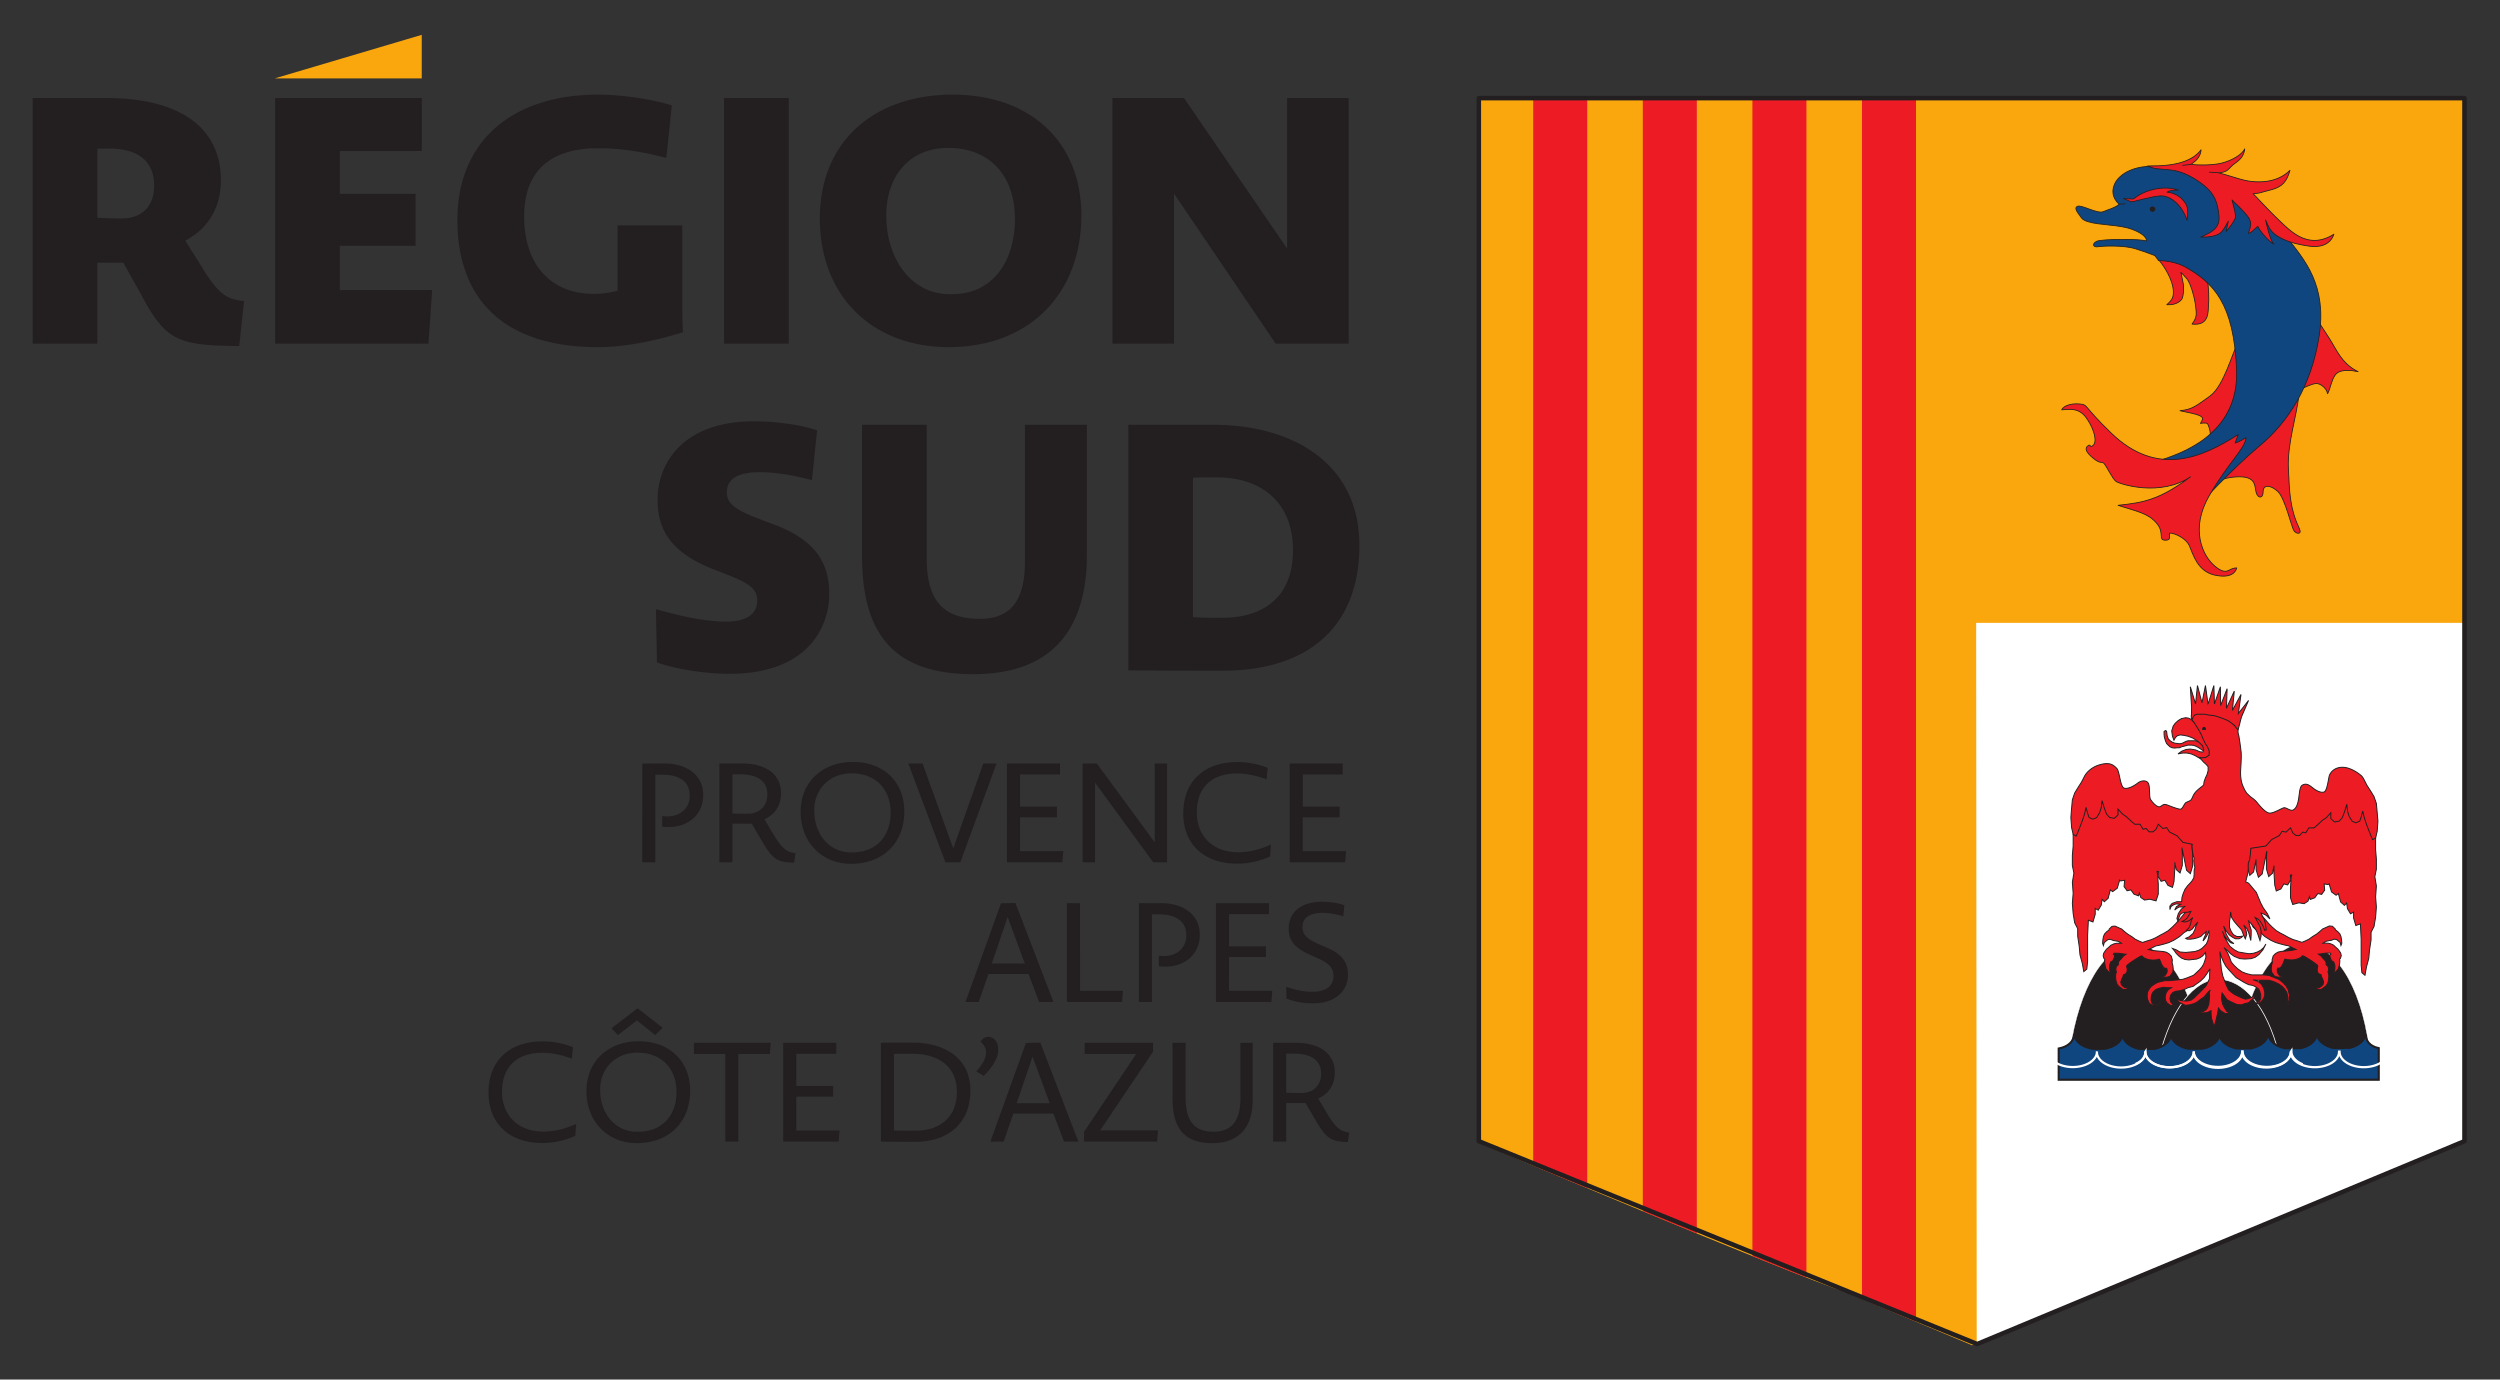 <svg xmlns="http://www.w3.org/2000/svg" height="207.27" width="375.609">
  <rect width="100%" height="100%" fill="#333333" stroke="none"/>
  <defs>
    <clipPath id="a">
      <path d="M414.296 690.651s-.154-98.635-.154-117.541c0 0 35.182-14.832 41.551-16.914l14.137-5.946 3.616 1.31 4.13 1.719c9.485 3.993 11.38 4.568 22.031 9.173 6.207 2.684 25.754 10.658 25.754 10.658v117.541z"/>
    </clipPath>
    <clipPath id="b">
      <path d="M0 1190.551h841.89V0H0z"/>
    </clipPath>
  </defs>
  <g clip-path="url(#a)" transform="matrix(1.333 0 0 -1.333 -330.007 935.599)">
    <path d="M529.17 548.818l-.358 156.179h-118.57l.359-156.18z" fill="#f9a70d"/>
    <path d="M525.041 564.514l3.809 67.153-58.549.006.065-82.209z" fill="#fff"/>
    <path d="M426.465 704.982h-6.089V566.905h6.089zM438.818 704.982h-6.089V561.801h6.089zM451.172 705h-6.089V556.339h6.089zM463.522 705h-6.09V551.862h6.09z" fill="#ed1c24"/>
  </g>
  <path d="M370.27 171.452V14.744H222.183v156.708l74.877 30.479z" fill="none" stroke="#231f20" stroke-width=".679" stroke-linecap="round" stroke-linejoin="round"/>
  <g clip-path="url(#b)" transform="matrix(1.333 0 0 -1.333 -330.007 935.599)">
    <path d="M514.593 583.732c-.941 7.246-3.995 11.742-7.444 11.742-3.495 0-6.53-5.26-7.403-12.888M495.737 582.517c-.76 7.905-3.948 12.87-7.573 12.87-3.348 0-6.265-4.817-7.278-11.915" fill="#231f20" stroke="#fff" stroke-width=".034"/>
    <path d="M504.39 583.227c-1.338 5.181-3.927 8.27-6.783 8.27-2.818 0-5.34-3.421-6.667-8.751" fill="#231f20" stroke="#fff" stroke-width=".085"/>
    <path d="M495.336 618.27l-.312.112H494.188l-.248-.073-.217-.114-.248-.115-.25-.037-.281.037-.28.04-.28.11-.216.151-.22.222-.124.373-.028.262-.032.225-.125.075-.157-.114v-.298l.034-.336.123-.409.125-.3.185-.187.189-.183.247-.114.308-.037.282.037h.25l.25.114.306.073.407.11h.373l.279-.036.279-.108.217-.116.28-.186.217-.15.25-.037.062.261-.093.336-.156.222-.157.114-.154.152z" fill="#ed1c24"/>
    <path d="M495.336 618.27l-.312.112H494.188l-.248-.073-.217-.114-.248-.115-.25-.037-.281.037-.28.04-.28.11-.216.151-.22.222-.124.373-.028.262-.032.225-.125.075-.157-.114v-.298l.034-.336.123-.409.125-.3.185-.187.189-.183.247-.114.308-.037.282.037h.25l.25.114.306.073.407.11h.373l.279-.036.279-.108.217-.116.28-.186.217-.15.25-.037.062.261-.093.336-.156.222-.157.114-.154.152z" fill="none" stroke="#231f20" stroke-width=".112"/>
    <path d="M495.866 617.098l-.374.051-.458.201-.619.098-.456-.05-.499-.199-.409-.297.244.05.333.05h.415l.495-.1.458-.2.33-.197.29-.152 1.942.262-.096 1.537-1.089 1.117-.737.073-.194 1.193-.53-.155-.288.347-.374.201-.332.051-.475-.1-.373-.224-.352-.325-.21-.296-.165-.546.085-.6.166-.444.164.297.208.2.33.1.413-.05.5-.103.497-.196.497-.303.33-.296.292-.293.124-.403z" fill="#ed1c24"/>
    <path d="M495.866 617.098l-.374.051-.458.201-.619.098-.456-.05-.499-.199-.409-.297.244.05.333.05h.415l.495-.1.458-.2.33-.197.29-.152 1.942.262-.096 1.537-1.089 1.117-.737.073-.194 1.193-.53-.155-.288.347-.374.201-.332.051-.475-.1-.373-.224-.352-.325-.21-.296-.165-.546.085-.6.166-.444.164.297.208.2.33.1.413-.05.5-.103.497-.196.497-.303.33-.296.292-.293.124-.403-.083-.299" fill="none" stroke="#231f20" stroke-width=".112"/>
    <path d="M501.002 622.926l-1.145-1.466.295 2.144-.97-1.81.212 2.183-.881-1.939.074 2.21-.732-1.908-.024 2.128-.673-1.943-.063 2.083-.621-1.994-.044-.056-.285 2.05-.389-1.96-.511 1.96-.216-2.08-.587 1.944.132-2.118.011-.014-.011-.747-.011-.408-.006-.004.004-.002-.009-.318c-.022-.06.843-.02.801-.032l3.576-.952c.192-.159.916-.158.888-.287l.142.534c-.003-.008 0-.012 0-.016l.197.786h.009c0 .006-.006.01-.006.018l.032.122z" fill="#ed1c24"/>
    <path d="M501.002 622.926l-1.145-1.466.295 2.144-.97-1.81.212 2.183-.881-1.939.074 2.21-.732-1.908-.024 2.128-.673-1.943-.063 2.083-.621-1.994-.044-.056-.285 2.05-.389-1.96-.511 1.96-.216-2.08-.587 1.944.132-2.118.011-.014-.011-.747-.011-.408-.006-.004.004-.002-.009-.318c-.022-.06.843-.02.801-.032l3.576-.952c.192-.159.916-.158.888-.287l.142.534c-.003-.008 0-.012 0-.016l.197.786h.009c0 .006-.006.01-.006.018l.032.122z" fill="none" stroke="#231f20" stroke-width=".112"/>
    <path d="M515.679 583.291v.444c-1.06.226-1.457.857-1.498 1.606-.045-.726-.766-1.33-1.773-1.574l-1.864-.012c-1.061.242-1.825.886-1.825 1.646l-.02-.025c0-.755-.743-1.396-1.788-1.64l-1.84-.008c-1.071.237-1.835.881-1.835 1.648h-.051c0-.788-.812-1.456-1.931-1.674l-1.554-.008c-1.11.202-1.93.84-1.976 1.607-.026-.768-.826-1.412-1.921-1.63l-1.568-.006c-1.085.198-1.888.813-1.966 1.554-.056-.727-.815-1.34-1.85-1.569h-1.758c-1.038.23-1.798.846-1.846 1.578-.087-.778-.97-1.41-2.127-1.578h-1.197c-1.17.167-2.055.82-2.13 1.604-.078-.744-.676-1.359-1.758-1.56V580.176H515.679z" fill="#104680"/>
    <path d="M515.679 583.291v.444c-1.06.226-1.457.857-1.498 1.606-.045-.726-.766-1.33-1.773-1.574l-1.864-.012c-1.061.242-1.825.886-1.825 1.646l-.02-.025c0-.755-.743-1.396-1.788-1.64l-1.84-.008c-1.071.237-1.835.881-1.835 1.648h-.051c0-.788-.812-1.456-1.931-1.674l-1.554-.008c-1.11.202-1.93.84-1.976 1.607-.026-.768-.826-1.412-1.921-1.63l-1.568-.006c-1.085.198-1.888.813-1.966 1.554-.056-.727-.815-1.34-1.85-1.569h-1.758c-1.038.23-1.798.846-1.846 1.578-.087-.778-.97-1.41-2.127-1.578h-1.197c-1.17.167-2.055.82-2.13 1.604-.078-.744-.676-1.359-1.758-1.56V580.176H515.679z" fill="none" stroke="#231f20" stroke-width=".236"/>
    <path d="M494.611 606.914l-1.222 1.207v.011h-.012l-.306.305.046-.234-.728.187.563 1.458-2.987.762-3.115 1.208-1.555 2.384-2.224-.095-.506-2.214-.213-.656-.605-.08.015-1.712-.527-1.612v-1.33l-.09-1.04v-1.142l.173-.855-.173-1.04.09-1.235-.09-1.14.09-1.139.17-1.044.342-.666v-.85l.172-1.142.084-.949.258-.948.173-.948.34.284.088.851v2.948l.086 1.705.515-.195.258.86v.663l.34-.192.341.573.098.65.248-.272.426.38.252.95.262-.19.516.38.255.855.005.057.126-.088.448.073-.066-.71.343-.47.427.093.346-.473.512-.193.094.312.165-.5.427-.288.598.096.688-.188.256.761v1.135l-.086 1.14-.053.285h.153l-.04-.547.342-.568.43.117.343-.575.512-.225.173.683.083 1.366v.772l.168-.813.428-.385.255.858v1.328l-.04.671.518-2.554.428-.38.256.853v1.328z" fill="#ed1c24"/>
    <path d="M494.611 606.914l-1.222 1.207v.011h-.012l-.306.305.046-.234-.728.187.563 1.458-2.987.762-3.115 1.208-1.555 2.384-2.224-.095-.506-2.214-.213-.656-.605-.08.015-1.712-.527-1.612v-1.33l-.09-1.04v-1.142l.173-.855-.173-1.04.09-1.235-.09-1.14.09-1.139.17-1.044.342-.666v-.85l.172-1.142.084-.949.258-.948.173-.948.34.284.088.851v2.948l.086 1.705.515-.195.258.86v.663l.34-.192.341.573.098.65.248-.272.426.38.252.95.262-.19.516.38.255.855.005.057.126-.088.448.073-.066-.71.343-.47.427.093.346-.473.512-.193.094.312.165-.5.427-.288.598.096.688-.188.256.761v1.135l-.086 1.14-.053.285h.153l-.04-.547.342-.568.43.117.343-.575.512-.225.173.683.083 1.366v.772l.168-.813.428-.385.255.858v1.328l-.04.671.518-2.554.428-.38.256.853v1.328z" fill="none" stroke="#231f20" stroke-width=".112"/>
    <path d="M515.41 605.052l-.088 1.045v1.326l-.47 1.441c-.017.155-.037.312-.056.465l.015 1.417-.276.035c-.254 1.09-.577 1.932-.809 2.256-.506.72-3.215-.55-4.149-.678a72.645 72.645 0 0 1-2.332-.379s-.296-1.27-1.613-1.782c-1.314-.505-3.006-.338-3.006-.338l-.53-2.026-1.129-1.11-.084-1.33v-1.33l.257-.853.428.383.287 1.416v-1.159l.26-.854.426.38.523 2.577-.044-.696v-1.326l.257-.857.428.381.164.857v-.81l.084-1.367.176-.682.512.223.341.571.43-.112.343.564-.042.55h.156l-.06-.287-.08-1.138v-1.139l.254-.757.685.19.601-.095.43.283.164.5.093-.312.511.191.342.477.431-.096.342.476-.062.705.448-.074.126.088.004-.059.256-.853.515-.379.256.192.258-.952.428-.378.243.267.098-.646.343-.572.346.191v-.662l.252-.853.517.187.084-1.71v-2.941l.086-.853.343-.289.173.954.256.95.086.947.173 1.138v.857l.338.664.173 1.041.087 1.14-.087 1.141.087 1.232-.173 1.043.173.855z" fill="#ed1c24"/>
    <path d="M515.41 605.052l-.088 1.045v1.326l-.47 1.441c-.017.155-.037.312-.056.465l.015 1.417-.276.035c-.254 1.09-.577 1.932-.809 2.256-.506.72-3.215-.55-4.149-.678a72.645 72.645 0 0 1-2.332-.379s-.296-1.27-1.613-1.782c-1.314-.505-3.006-.338-3.006-.338l-.53-2.026-1.129-1.11-.084-1.33v-1.33l.257-.853.428.383.287 1.416v-1.159l.26-.854.426.38.523 2.577-.044-.696v-1.326l.257-.857.428.381.164.857v-.81l.084-1.367.176-.682.512.223.341.571.43-.112.343.564-.042.55h.156l-.06-.287-.08-1.138v-1.139l.254-.757.685.19.601-.095.43.283.164.5.093-.312.511.191.342.477.431-.096.342.476-.062.705.448-.074.126.088.004-.059.256-.853.515-.379.256.192.258-.952.428-.378.243.267.098-.646.343-.572.346.191v-.662l.252-.853.517.187.084-1.71v-2.941l.086-.853.343-.289.173.954.256.95.086.947.173 1.138v.857l.338.664.173 1.041.087 1.14-.087 1.141.087 1.232-.173 1.043.173.855z" fill="none" stroke="#231f20" stroke-width=".112"/>
    <path d="M507.106 581.914c-.772.31-1.286.86-1.286 1.483l-.017-.027c0-.969-1.224-1.749-2.734-1.749s-2.734.78-2.734 1.75h-.051c0-.97-1.225-1.75-2.731-1.75-1.512 0-2.736.78-2.736 1.75l.008-.036c0-.965-1.222-1.747-2.734-1.747-1.506 0-2.731.782-2.731 1.747l.016-.034c0-.969-1.226-1.748-2.736-1.748-1.51 0-2.735.78-2.735 1.748l.019.05c0-.967-1.224-1.746-2.733-1.746-1.51 0-2.735.78-2.735 1.746l.015.02c0-.612-.361-1.07-1.107-1.383" fill="none" stroke="#fff" stroke-width=".254"/>
    <path d="M518.026 581.887c-.772.311-1.283.854-1.283 1.483l-.02-.032c0-.964-1.222-1.746-2.735-1.746-1.507 0-2.733.782-2.733 1.746h-.048c0-.964-1.222-1.746-2.736-1.746-1.512 0-2.732.782-2.732 1.746l.008-.029c0-.967-1.223-1.75-2.733-1.75-1.509 0-2.736.783-2.736 1.75l.02-.037c0-.969-1.225-1.75-2.735-1.75-1.512 0-2.738.781-2.738 1.75l.02.047c0-.962-1.223-1.746-2.736-1.746-1.51 0-2.733.784-2.733 1.746l.015.024c0-.613-.362-1.069-1.109-1.386" fill="none" stroke="#fff" stroke-width=".254"/>
    <path d="M511.268 594.639l-.192.259-.217.19-.28.26-.307.147-.315.073h-.432l-.14-.01.044.05.348.186.369.069c.038.004.066.008.102.014l.024-.008.37.149.28-.037.188-.151.216-.185.092-.338.098.26-.036.414-.062.334-.124.3-.247.26-.248.188h-.007l-.026.115-.31.296-.343.036-.405-.185-.34-.147-.342-.303-.371-.297-.437-.263-.404-.297-.466-.224-.33-.132-.51.168-.494.15-.498.225-.531.298-.433.224-.436.26-.465.412-.373.372-.257.298-.362.413-.345.407-.402.52-1.338.338.933-2.348.405-.377.432-.257.498-.45.654-.413.557-.257.499-.15.558-.147.406-.077.588-.298.249-.11-.526-.112-.375-.04-.372-.035-.406-.037-.343-.077-.31-.184-.245-.262-.125-.443.039-.254-.007-.01-.094-.375-.032-.334.032-.376.157-.224.183-.257.252-.077.307-.037h.25l.218.073-.184.04-.251.035-.155.223-.125.224v.3l.056.135.1-.022.215.072.16.225.123.226.09.256.125.264.282-.074.435-.033.432.033.343.113.249.109.25.225.186-.072.25-.153.308-.185.345-.227.309-.221.249-.19.06-.148-.06-.22v-.303l.092-.257.28-.15.058-.017.035-.208.155-.297.094-.3-.062-.297-.187-.184-.216-.15-.375-.038.187-.151.312-.036.184.076.188.149.249.189.186.294.094.375.03.41-.03.335-.076.143.04.04.036.34-.065.257-.215.188v.264l-.126.22-.187.19-.25.297-.308.225h.155l.219.037.248.037.249.035h.464l.094-.11-.154-.112.06-.3.156-.336.249-.15.032-.11.092-.261v-.3l-.03-.296-.126-.225h.127l.217.184.216.266.063.257.066.303.026.332-.046.149.11.114.094.298-.063.297z" fill="#ed1c24"/>
    <path d="M511.268 594.639l-.192.259-.217.19-.28.26-.307.147-.315.073h-.432l-.14-.01.044.05.348.186.369.069c.038.004.066.008.102.014l.024-.008.37.149.28-.037.188-.151.216-.185.092-.338.098.26-.036.414-.062.334-.124.3-.247.26-.248.188h-.007l-.026.115-.31.296-.343.036-.405-.185-.34-.147-.342-.303-.371-.297-.437-.263-.404-.297-.466-.224-.33-.132-.51.168-.494.15-.498.225-.531.298-.433.224-.436.26-.465.412-.373.372-.257.298-.362.413-.345.407-.402.52-1.338.338.933-2.348.405-.377.432-.257.498-.45.654-.413.557-.257.499-.15.558-.147.406-.077.588-.298.249-.11-.526-.112-.375-.04-.372-.035-.406-.037-.343-.077-.31-.184-.245-.262-.125-.443.039-.254-.007-.01-.094-.375-.032-.334.032-.376.157-.224.183-.257.252-.077.307-.037h.25l.218.073-.184.04-.251.035-.155.223-.125.224v.3l.056.135.1-.022.215.072.16.225.123.226.09.256.125.264.282-.074.435-.033.432.033.343.113.249.109.25.225.186-.072.25-.153.308-.185.345-.227.309-.221.249-.19.06-.148-.06-.22v-.303l.092-.257.28-.15.058-.017.035-.208.155-.297.094-.3-.062-.297-.187-.184-.216-.15-.375-.038.187-.151.312-.036.184.076.188.149.249.189.186.294.094.375.03.41-.03.335-.076.143.04.04.036.34-.065.257-.215.188v.264l-.126.22-.187.19-.25.297-.308.225h.155l.219.037.248.037.249.035h.464l.094-.11-.154-.112.06-.3.156-.336.249-.15.032-.11.092-.261v-.3l-.03-.296-.126-.225h.127l.217.184.216.266.063.257.066.303.026.332-.046.149.11.114.094.298-.063.297z" fill="none" stroke="#231f20" stroke-width=".112"/>
    <path d="M494.156 599.4l-.405-.524-.342-.41-.358-.407-.26-.3-.374-.374-.468-.409-.434-.26-.434-.227-.529-.297-.498-.224-.497-.15-.509-.168-.329.13-.469.225-.404.301-.43.261-.376.293-.34.303-.343.15-.406.184-.34-.035-.31-.299-.024-.114h-.01l-.248-.189-.248-.257-.124-.297-.06-.338-.033-.41.093-.26.091.334.22.185.186.151.281.037.372-.147.014.006c.055-.01.106-.02.181-.029l.304-.055.341-.183.043-.05-.138.011h-.437l-.308-.077-.313-.147-.275-.262-.22-.184-.187-.26-.122-.19-.065-.297.095-.3.106-.112-.045-.146.031-.334.061-.303.065-.26.216-.262.218-.183h.122l-.122.222-.03.301v.3l.093.255.03.113.251.151.154.336.061.297-.158.112.097.11h.466l.248-.039.25-.034.216-.037h.154l-.31-.222-.247-.303-.186-.183-.125-.223v-.262l-.22-.189-.058-.26.026-.335.047-.04-.073-.145-.034-.338.034-.41.09-.374.188-.298.248-.184.185-.148.188-.075.31.037.188.15-.374.036-.217.148-.187.186-.064.295.097.301.154.301.038.2.055.022.276.151.1.258v.303l-.067.22.066.147.248.19.308.224.344.223.311.188.246.147.188.075.248-.222.251-.116.341-.11.434-.035.436.035.278.075.126-.26.093-.259.125-.228.155-.222.215-.072.1.017.055-.134v-.296l-.123-.224-.154-.222-.248-.04-.187-.035.216-.078h.251l.308.04.25.073.186.262.154.224.031.372-.03.335-.093.376-.007.01.04.251-.124.448-.249.26-.313.184-.345.077-.399.037-.376.035-.37.04-.53.11.25.11.59.3.403.075.56.147.494.151.562.26.653.414.498.448.434.258.404.373.932 2.348z" fill="#ed1c24"/>
    <path d="M494.156 599.4l-.405-.524-.342-.41-.358-.407-.26-.3-.374-.374-.468-.409-.434-.26-.434-.227-.529-.297-.498-.224-.497-.15-.509-.168-.329.13-.469.225-.404.301-.43.261-.376.293-.34.303-.343.15-.406.184-.34-.035-.31-.299-.024-.114h-.01l-.248-.189-.248-.257-.124-.297-.06-.338-.033-.41.093-.26.091.334.22.185.186.151.281.037.372-.147.014.006c.055-.01.106-.02.181-.029l.304-.055.341-.183.043-.05-.138.011h-.437l-.308-.077-.313-.147-.275-.262-.22-.184-.187-.26-.122-.19-.065-.297.095-.3.106-.112-.045-.146.031-.334.061-.303.065-.26.216-.262.218-.183h.122l-.122.222-.03.301v.3l.093.255.03.113.251.151.154.336.061.297-.158.112.097.11h.466l.248-.039.25-.034.216-.037h.154l-.31-.222-.247-.303-.186-.183-.125-.223v-.262l-.22-.189-.058-.26.026-.335.047-.04-.073-.145-.034-.338.034-.41.09-.374.188-.298.248-.184.185-.148.188-.075.31.037.188.15-.374.036-.217.148-.187.186-.064.295.097.301.154.301.038.2.055.022.276.151.1.258v.303l-.067.22.066.147.248.19.308.224.344.223.311.188.246.147.188.075.248-.222.251-.116.341-.11.434-.035.436.035.278.075.126-.26.093-.259.125-.228.155-.222.215-.072.1.017.055-.134v-.296l-.123-.224-.154-.222-.248-.04-.187-.035.216-.078h.251l.308.04.25.073.186.262.154.224.031.372-.03.335-.093.376-.007.01.04.251-.124.448-.249.26-.313.184-.345.077-.399.037-.376.035-.37.04-.53.11.25.11.59.3.403.075.56.147.494.151.562.26.653.414.498.448.434.258.404.373.932 2.348z" fill="none" stroke="#231f20" stroke-width=".112"/>
    <path d="M515.495 610.367l-.086.949-.26.76-.338.566-.43.667c-.269.467-.428.927-.683 1.15-.253.22-1.207.954-2.143.934-.944-.011-1.352-.65-1.449-.95-.094-.302-.24-1.686-.573-1.826-.332-.146-.872.125-1.236.413-.369.285-.764.648-1.257.332-.494-.317-.145-2.4-1.05-2.798-.256-.11-.716.284-.97.269-.252-.012-1.299-.73-1.76-.586-.464.142-1.052.875-1.307 1.19-.253.317-.628.553-.743.643l-.415.397-.249.397-.044.112c-.35.673-.377 1.218-.397 1.643-.02.464.125 1.755.064 2.436-.064.677-.213 1.586-.255 1.844-.024.152-.127.357-.097.66v.02l-.388.494-.094.095a.745.745 0 0 0-.107.08 1.169 1.169 0 0 1-.135.102l-.196.152-.142.096c-.452.24-1.057.422-1.523.58l-.207.039-.497.05-.495.099H495.203l-.292-.098-.164-.25-.123-.3.287-.348.208-.346.25-.396.267-.486.287-.652.223-.462.194-.27.223-.5v-.5l-.384-.267-.449-.041-.255.04.432-.492.332-.304.206-.244v-.45l-.123-.446-.168-.348-.164-.446-.04-.347c-.065-.132-.32-.252-.767-.666-.44-.411-.49-.826-.649-1.018-.158-.191-.51-.236-.649-.381-.146-.144-.32-.633-.53-.682-.206-.047-1.048.287-1.46.446-.413.155-.477.078-.81-.144-.333-.222-.939.476-1.13.794-.189.319-.013 1.527-.287 1.874-.268.352-.842.209-1.125-.011-.286-.226-1.018-.717-1.524-.605-.51.108-.51 1.857-.877 2.24-.367.38-.76.728-1.889.412-1.13-.316-1.638-1.096-1.737-1.3l-.345-.665-.424-.666-.342-.564-.26-.764-.086-.95-.083-1.042.083-1.138.176-.76.34-.19.172.38.256.666.26.662.253.763.173.756.173-.664.17-.475.431-.19.426.19.342.572.171.567.087.76.26-.856.253-.66.346-.383.512-.093.427.377v.663l.518-.564.423-.29.514-.473.43-.38h.602l.34-.566.345.092.34-.38h.428l.345.288.256.567.515-.475.43.096.325-.495.842-.428.666-.741 1.025-.21.031-.024-.038-.185.04-.446.083-.551.088-.276.035-.118-.04-.25.04-.445.061-.226.027-.073-.088-.348v-.45l-.04-.397-.206-.347-.209-.25-.29-.3-.288-.395-.209-.496-.126-.4-.042-.5h-.535l-.54-.196-.247-.3v-.396l.123.348.292.197.287.104.501-.051-.458-.25-.207-.397.25.199.247.147h.287l.334.05-.373-.297-.33-.495-.166-.551.126-.294.08.346.164.398.207.152.335.096h.287l.376.1-.168-.348-.208-.35-.246-.25-.376-.195.292-.052.29.052.29.149.332.296-.168-.394-.082-.352-.165-.395-.29-.3.331-.046.332.196.294.4.328.394-.21-.447-.118-.397-.21-.448-.457-.393-.373-.154.165-.1h.373l.374.049.373.1.413.154.25.247.373.293-.085-.344-.164-.35-.124-.35.25.3.164.249.248.548.043-.297-.085-.45-.082-.35-.165-.345-.29-.296-.21-.203-.329-.197-.452-.15-.502-.05-.538-.051-.66.05-.418.249-.41.149.203-.248.207-.296.291-.3.33-.25.376-.148.454-.051.415.05.454.05.373.148.292.202.33.395.044-.543-.127-.398-.123-.35-.168-.301-.289-.345-.373-.346-.33-.3-.374-.148-.372-.148-.457-.153-.455-.05-.578-.05-.498-.05h-.496l-.459-.101-.37-.097-.417-.25-.332-.245-.206-.3-.164-.3-.042-.445.042-.347.164-.402.206-.196.25-.1.287-.05.291.099.25.348-.208-.198-.208-.15h-.249l-.248.15-.122.297v.3l.04.349.166.346.331.3.416.15.457.098.37-.05h.5l-.33-.198-.253-.347-.122-.497.04-.401.207-.297.335-.248h.495l-.208.099-.247.297-.083.349.083.399.247.299.334.147.455.049.494.15.417.199.58.148.412.297.417.3.413.397.29.4.371.595-.039-.595v-.501l-.208-.445-.205-.398-.333-.35-.374-.393-.332-.3-.29-.297-.332-.248-.414-.103h-.415l-.368.05-.333.098-.455.4.33-.4.29-.295.413-.202.292-.146.454.048.538.15.375.198.371.3.374.25.374.446.33.346-.123-.248.041-.395-.04-.452-.044-.497-.164-.446-.21-.25-.288-.15-.456.052.33-.198h.375l.29.049.368.199v-.346l.046-.497.165-.547.165-.396.083.345.123.45.127.544.081.447.042.298.25-.298.288-.2.29-.146.456.098-.33.147-.166.25-.209.35-.12.297-.086.4-.038.297.08.497.294-.4.244-.35.457-.246.332-.148.333-.15.495-.05.414.15.413.097.334.303.288.248.248.447-.162-.198-.25-.15-.25-.1-.287-.1-.292-.048-.415.149-.412.198-.418.199-.33.247-.29.248-.208.398-.207.495-.25.65-.16.746-.087.895-.085 1.144.171-.6.203-.496.29-.547.332-.396.456-.497.377-.4.411-.247.494-.3.5-.248.496-.098.29-.148.291-.2.165-.25.125-.445v-.45l-.164-.3-.542-.298.416.052.33.198.25.3.165.399v.395l-.123.45-.245.448-.377.293-.58.202.412-.051h1.37l.54-.151.537-.248.373-.247.332-.35.25-.393.122-.597v-.798l.165.595v.55l-.123.545-.25.448-.37.398-.457.348-.622.25-.498.2-.579.047h-1.327l-.623.15-.494.198-.495.348-.416.399-.29.347-.208.55-.208.495-.413.596.413-.348.333-.347.412-.297.623-.254.58-.047.705.047.453.155.415.299.457.543.333.648-.25-.4-.332-.296-.37-.2-.458-.147-.497-.051-.62.099-.58.099-.459.248-.497.398-.33.549-.292.5-.204.643.204-.497.291-.4.416-.398.373-.098-.458.348-.208.352-.206.396-.29.893.29-.543.333-.45.33-.245.374-.205h.415l.29.154.123.145-.33-.045h-.33l-.374.196-.25.344-.207.499v.649l.084.495.041.599.122-.65.29-.444.377-.446.453-.5.247-.646.168-.35.164.5-.082.446-.25.599.377-.45.205-.497.207-.796.042.699v.495l-.169.5-.123.497.25-.25.332-.4.25-.347.166-.347.162-.495.123-.352.125.497v.6l-.125.496-.205.395-.333.597.373-.198.211-.247.248-.397.246-.6.168.05-.086.646-.123.497-.249.448-.125.303.292-.101.291-.153.412-.4-.289.603-.457.642-.289.55-.25.595-.248.6-.497.595-.373.446-.333.147.171.649.12.597v.743l.014.127.151.423.085.644.042.6 1.697.257.666.737.842.432.326.493.43-.092.515.475.255-.567.343-.287h.432l.34.379.342-.092.344.567h.603l.422.376.516.479.428.283.518.566v-.66l.422-.381.516.094.346.38.256.665.258.855.083-.76.174-.57.341-.57.426-.19.431.19.17.475.171.665.176-.76.255-.761.256-.662.26-.662.168-.382.342.189.173.758.084 1.14z" fill="#ed1c24"/>
    <path d="M515.495 610.367l-.086.949-.26.76-.338.566-.43.667c-.269.467-.428.927-.683 1.15-.253.22-1.207.954-2.143.934-.944-.011-1.352-.65-1.449-.95-.094-.302-.24-1.686-.573-1.826-.332-.146-.872.125-1.236.413-.369.285-.764.648-1.257.332-.494-.317-.145-2.4-1.05-2.798-.256-.11-.716.284-.97.269-.252-.012-1.299-.73-1.76-.586-.464.142-1.052.875-1.307 1.19-.253.317-.628.553-.743.643l-.415.397-.249.397-.044.112c-.35.673-.377 1.218-.397 1.643-.02.464.125 1.755.064 2.436-.064.677-.213 1.586-.255 1.844-.024.152-.127.357-.097.66v.02l-.388.494-.094.095a.745.745 0 0 0-.107.08 1.169 1.169 0 0 1-.135.102l-.196.152-.142.096c-.452.24-1.057.422-1.523.58l-.207.039-.497.05-.495.099H495.203l-.292-.098-.164-.25-.123-.3.287-.348.208-.346.25-.396.267-.486.287-.652.223-.462.194-.27.223-.5v-.5l-.384-.267-.449-.041-.255.04.432-.492.332-.304.206-.244v-.45l-.123-.446-.168-.348-.164-.446-.04-.347c-.065-.132-.32-.252-.767-.666-.44-.411-.49-.826-.649-1.018-.158-.191-.51-.236-.649-.381-.146-.144-.32-.633-.53-.682-.206-.047-1.048.287-1.46.446-.413.155-.477.078-.81-.144-.333-.222-.939.476-1.13.794-.189.319-.013 1.527-.287 1.874-.268.352-.842.209-1.125-.011-.286-.226-1.018-.717-1.524-.605-.51.108-.51 1.857-.877 2.24-.367.38-.76.728-1.889.412-1.13-.316-1.638-1.096-1.737-1.3l-.345-.665-.424-.666-.342-.564-.26-.764-.086-.95-.083-1.042.083-1.138.176-.76.34-.19.172.38.256.666.26.662.253.763.173.756.173-.664.17-.475.431-.19.426.19.342.572.171.567.087.76.26-.856.253-.66.346-.383.512-.093.427.377v.663l.518-.564.423-.29.514-.473.43-.38h.602l.34-.566.345.092.34-.38h.428l.345.288.256.567.515-.475.43.096.325-.495.842-.428.666-.741 1.025-.21.031-.024-.038-.185.04-.446.083-.551.088-.276.035-.118-.04-.25.04-.445.061-.226.027-.073-.088-.348v-.45l-.04-.397-.206-.347-.209-.25-.29-.3-.288-.395-.209-.496-.126-.4-.042-.5h-.535l-.54-.196-.247-.3v-.396l.123.348.292.197.287.104.501-.051-.458-.25-.207-.397.25.199.247.147h.287l.334.05-.373-.297-.33-.495-.166-.551.126-.294.08.346.164.398.207.152.335.096h.287l.376.1-.168-.348-.208-.35-.246-.25-.376-.195.292-.052.29.052.29.149.332.296-.168-.394-.082-.352-.165-.395-.29-.3.331-.046.332.196.294.4.328.394-.21-.447-.118-.397-.21-.448-.457-.393-.373-.154.165-.1h.373l.374.049.373.1.413.154.25.247.373.293-.085-.344-.164-.35-.124-.35.25.3.164.249.248.548.043-.297-.085-.45-.082-.35-.165-.345-.29-.296-.21-.203-.329-.197-.452-.15-.502-.05-.538-.051-.66.05-.418.249-.41.149.203-.248.207-.296.291-.3.33-.25.376-.148.454-.051.415.05.454.05.373.148.292.202.33.395.044-.543-.127-.398-.123-.35-.168-.301-.289-.345-.373-.346-.33-.3-.374-.148-.372-.148-.457-.153-.455-.05-.578-.05-.498-.05h-.496l-.459-.101-.37-.097-.417-.25-.332-.245-.206-.3-.164-.3-.042-.445.042-.347.164-.402.206-.196.25-.1.287-.05.291.099.25.348-.208-.198-.208-.15h-.249l-.248.15-.122.297v.3l.04.349.166.346.331.3.416.15.457.098.37-.05h.5l-.33-.198-.253-.347-.122-.497.04-.401.207-.297.335-.248h.495l-.208.099-.247.297-.083.349.083.399.247.299.334.147.455.049.494.15.417.199.58.148.412.297.417.3.413.397.29.4.371.595-.039-.595v-.501l-.208-.445-.205-.398-.333-.35-.374-.393-.332-.3-.29-.297-.332-.248-.414-.103h-.415l-.368.05-.333.098-.455.4.33-.4.29-.295.413-.202.292-.146.454.048.538.15.375.198.371.3.374.25.374.446.33.346-.123-.248.041-.395-.04-.452-.044-.497-.164-.446-.21-.25-.288-.15-.456.052.33-.198h.375l.29.049.368.199v-.346l.046-.497.165-.547.165-.396.083.345.123.45.127.544.081.447.042.298.25-.298.288-.2.29-.146.456.098-.33.147-.166.25-.209.35-.12.297-.086.4-.038.297.08.497.294-.4.244-.35.457-.246.332-.148.333-.15.495-.05.414.15.413.097.334.303.288.248.248.447-.162-.198-.25-.15-.25-.1-.287-.1-.292-.048-.415.149-.412.198-.418.199-.33.247-.29.248-.208.398-.207.495-.25.65-.16.746-.087.895-.085 1.144.171-.6.203-.496.29-.547.332-.396.456-.497.377-.4.411-.247.494-.3.5-.248.496-.098.29-.148.291-.2.165-.25.125-.445v-.45l-.164-.3-.542-.298.416.052.33.198.25.3.165.399v.395l-.123.45-.245.448-.377.293-.58.202.412-.051h1.37l.54-.151.537-.248.373-.247.332-.35.25-.393.122-.597v-.798l.165.595v.55l-.123.545-.25.448-.37.398-.457.348-.622.25-.498.2-.579.047h-1.327l-.623.15-.494.198-.495.348-.416.399-.29.347-.208.55-.208.495-.413.596.413-.348.333-.347.412-.297.623-.254.58-.047.705.047.453.155.415.299.457.543.333.648-.25-.4-.332-.296-.37-.2-.458-.147-.497-.051-.62.099-.58.099-.459.248-.497.398-.33.549-.292.5-.204.643.204-.497.291-.4.416-.398.373-.098-.458.348-.208.352-.206.396-.29.893.29-.543.333-.45.33-.245.374-.205h.415l.29.154.123.145-.33-.045h-.33l-.374.196-.25.344-.207.499v.649l.084.495.041.599.122-.65.29-.444.377-.446.453-.5.247-.646.168-.35.164.5-.082.446-.25.599.377-.45.205-.497.207-.796.042.699v.495l-.169.5-.123.497.25-.25.332-.4.25-.347.166-.347.162-.495.123-.352.125.497v.6l-.125.496-.205.395-.333.597.373-.198.211-.247.248-.397.246-.6.168.05-.086.646-.123.497-.249.448-.125.303.292-.101.291-.153.412-.4-.289.603-.457.642-.289.55-.25.595-.248.6-.497.595-.373.446-.333.147.171.649.12.597v.743l.014.127.151.423.085.644.042.6 1.697.257.666.737.842.432.326.493.43-.092.515.475.255-.567.343-.287h.432l.34.379.342-.092.344.567h.603l.422.376.516.479.428.283.518.566v-.66l.422-.381.516.094.346.38.256.665.258.855.083-.76.174-.57.341-.57.426-.19.431.19.17.475.171.665.176-.76.255-.761.256-.662.26-.662.168-.382.342.189.173.758.084 1.14z" fill="none" stroke="#231f20" stroke-width=".112"/>
    <path d="M496.052 619.61c.123 0 .157-.07.157.076 0 .145-.1.261-.222.261-.121 0-.221-.116-.221-.26 0-.147.165-.078.286-.078" fill="#231f20"/>
    <path d="M496.324 670.741c.198-1.256.231-2.682.166-3.272-.067-.599.168-2.354-1.853-2.122.594.794.495 1.16.397 2.054-.1.891-.564 2.581-.994 3.075-.43.495-.663.696-.663.696s.103-.496.233-1.095c.133-.592.065-1.618-.13-1.916-.202-.298-.73-.692-1.69-.628.63.56.795.858.728 1.687-.083 1.06-.928 2.551-1.623 3.344.761.332 3.61-.63 3.61-.63z" fill="#ed1c24"/>
    <path d="M496.324 670.741c.198-1.256.231-2.682.166-3.272-.067-.599.168-2.354-1.853-2.122.594.794.495 1.16.397 2.054-.1.891-.564 2.581-.994 3.075-.43.495-.663.696-.663.696s.103-.496.233-1.095c.133-.592.065-1.618-.13-1.916-.202-.298-.73-.692-1.69-.628.63.56.795.858.728 1.687-.083 1.06-.928 2.551-1.623 3.344.761.332 3.61-.63 3.61-.63z" fill="none" stroke="#231f20" stroke-width=".094" stroke-linejoin="round"/>
    <path d="M506.798 657.982c.58.25 1.36.648 1.837.664.479.016 1.176-.53 1.275-1.145.348.614.48 1.84 1.043 2.3.56.465 1.669.348 2.399.181-.993.483-1.786 1.21-2.63 2.717-.843 1.508-1.635 2.501-1.871 3.042-.23.55-.115-.923-.115-.923l-.697-2.4-1.091-3.625z" fill="#ed1c24"/>
    <path d="M506.798 657.982c.58.25 1.36.648 1.837.664.479.016 1.176-.53 1.275-1.145.348.614.48 1.84 1.043 2.3.56.465 1.669.348 2.399.181-.993.483-1.786 1.21-2.63 2.717-.843 1.508-1.635 2.501-1.871 3.042-.23.55-.115-.923-.115-.923l-.697-2.4-1.091-3.625z" fill="none" stroke="#231f20" stroke-width=".094" stroke-linejoin="round"/>
    <path d="M499.897 663.493c-.76-1.487-1.687-5.163-3.275-6.286-1.588-1.127-1.986-1.489-3.344-1.624 1.095-.265 2.813-.464 2.516-1.028-.298-.559-.2-.394-.2-.394s.63.102.763-.033c.134-.132.332-.794.332-1.128 0-.33-.232-.926.33-.397.565.533 3.076 5.298 3.11 6.027.035.728-.231 4.863-.231 4.863" fill="#ed1c24"/>
    <path d="M499.897 663.493c-.76-1.487-1.687-5.163-3.275-6.286-1.588-1.127-1.986-1.489-3.344-1.624 1.095-.265 2.813-.464 2.516-1.028-.298-.559-.2-.394-.2-.394s.63.102.763-.033c.134-.132.332-.794.332-1.128 0-.33-.232-.926.33-.397.565.533 3.076 5.298 3.11 6.027.035.728-.231 4.863-.231 4.863z" fill="none" stroke="#231f20" stroke-width=".094" stroke-linejoin="round"/>
    <path d="M506.684 657.37c-.268-2.45-1.325-5.522-1.191-8.308.13-2.777.167-4.499 1.255-6.817.297-.63-.4-.596-.661-.133-.264.466-.993 3.642-1.785 4.37-.8.73-1.658.827-1.658-.032 0-.86-.695-.76-.825.1-.133.858-.156 1.846-2.746 1.522-1.326-.165-2.152-.797-2.152-.797z" fill="#ed1c24"/>
    <path d="M506.684 657.37c-.268-2.45-1.325-5.522-1.191-8.308.13-2.777.167-4.499 1.255-6.817.297-.63-.4-.596-.661-.133-.264.466-.993 3.642-1.785 4.37-.8.73-1.658.827-1.658-.032 0-.86-.695-.76-.825.1-.133.858-.156 1.846-2.746 1.522-1.326-.165-2.152-.797-2.152-.797z" fill="none" stroke="#231f20" stroke-width=".094" stroke-linejoin="round"/>
    <path d="M490.433 649.816c2.826.839 9.53 2.998 9.223 10.413-.308 7.415-2.56 9.797-5.955 11.648-1.366.664-2.824.62-2.824.62l-.444.574s-.75.308-2.118.748c-1.366.443-3.706.334-4.28.245-.574-.092-.706.353-.131.62.575.264 5.073.286 5.6.019.049.617-1.232 1.368-2.822 1.63-1.587.269-3.968.269-4.502.973-.525.705-.878 1.145-.437 1.323.437.18 2.247-.882 2.866-.618.62.265 1.282.4 1.81.839-.753.706-.88 1.5-.485 2.34.395.837 2.03 2.517 6.355 1.766 4.323-.754 10.898-5.163 12.972-7.77 2.073-2.6 4.587-5.47 3.705-11.164-.883-5.692-3.525-9.75-6.662-12.353-3.134-2.606-6.971-6.797-6.971-6.797l-.618 3.886z" fill="#104680"/>
    <path d="M490.433 649.816c2.826.839 9.53 2.998 9.223 10.413-.308 7.415-2.56 9.797-5.955 11.648-1.366.664-2.824.62-2.824.62l-.444.574s-.75.308-2.118.748c-1.366.443-3.706.334-4.28.245-.574-.092-.706.353-.131.62.575.264 5.073.286 5.6.019.049.617-1.232 1.368-2.822 1.63-1.587.269-3.968.269-4.502.973-.525.705-.878 1.145-.437 1.323.437.18 2.247-.882 2.866-.618.62.265 1.282.4 1.81.839-.753.706-.88 1.5-.485 2.34.395.837 2.03 2.517 6.355 1.766 4.323-.754 10.898-5.163 12.972-7.77 2.073-2.6 4.587-5.47 3.705-11.164-.883-5.692-3.525-9.75-6.662-12.353-3.134-2.606-6.971-6.797-6.971-6.797l-.618 3.886zM486.427 678.87l.702.026" fill="none" stroke="#231f20" stroke-width=".094" stroke-linejoin="round"/>
    <path d="M489.86 678.296a.318.318 0 0 1 .33-.294c.18.003.317.145.31.312a.31.31 0 0 1-.329.288c-.176-.004-.314-.145-.31-.306" fill="#231f20"/>
    <path d="M499.843 652.903c-4.108-2.634-9.131-4.827-14.295.135-3.267 3.132-2.56 3.217-3.622 3.306-1.058.088-1.81-.264-1.986-.661.84.045 1.943.309 2.826-.97.884-1.281 1.19-2.65.708-3.044-.485-.402-.136.266-.577-.046-.438-.308-.131-.797.618-1.408.753-.624.884-.36 1.149-.534.267-.177.969-1.764 1.412-2.074.442-.306 4.986-1.765 8.386.529-3.443-2.558-5.21-2.91-8.166-3.218 2.207-.708 3.357-.883 4.324-1.987.97-1.105.13-1.942 1.015-1.942.884 0 .18.797.575.797.396 0 1.724-.53 2.119-1.415.396-.881.88-2.864 2.823-3.308 1.943-.445 2.426.396 2.514.795-.925.04-1.013-.974-2.426.175-1.41 1.145-2.867 4.193-.662 7.986 2.204 3.797 4.018 5.248 4.15 6.532-.75-.487-1.24-.616-1.24-.616z" fill="#ed1c24"/>
    <path d="M499.843 652.903c-4.108-2.634-9.131-4.827-14.295.135-3.267 3.132-2.56 3.217-3.622 3.306-1.058.088-1.81-.264-1.986-.661.84.045 1.943.309 2.826-.97.884-1.281 1.19-2.65.708-3.044-.485-.402-.136.266-.577-.046-.438-.308-.131-.797.618-1.408.753-.624.884-.36 1.149-.534.267-.177.969-1.764 1.412-2.074.442-.306 4.986-1.765 8.386.529-3.443-2.558-5.21-2.91-8.166-3.218 2.207-.708 3.357-.883 4.324-1.987.97-1.105.13-1.942 1.015-1.942.884 0 .18.797.575.797.396 0 1.724-.53 2.119-1.415.396-.881.88-2.864 2.823-3.308 1.943-.445 2.426.396 2.514.795-.925.04-1.013-.974-2.426.175-1.41 1.145-2.867 4.193-.662 7.986 2.204 3.797 4.018 5.248 4.15 6.532-.75-.487-1.24-.616-1.24-.616z" fill="none" stroke="#231f20" stroke-width=".094" stroke-linejoin="round"/>
    <path d="M486.89 679.499c.714-.286.78-.348.96-.366.179-.018 2.337.646 3.279.662.94.016 2.282-.813 2.95-2.757.227 1.6-.122 1.896-.553 2.378-.427.479-1.198.78-1.708.794.302.26 1.049.233 1.28.247-.73.213-1.737.378-3.13-.014-1.39-.4-1.833-1.002-1.998-.998-.166.004-1.08.054-1.08.054" fill="#ed1c24"/>
    <path d="M486.89 679.499c.714-.286.78-.348.96-.366.179-.018 2.337.646 3.279.662.94.016 2.282-.813 2.95-2.757.227 1.6-.122 1.896-.553 2.378-.427.479-1.198.78-1.708.794.302.26 1.049.233 1.28.247-.73.213-1.737.378-3.13-.014-1.39-.4-1.833-1.002-1.998-.998-.166.004-1.08.054-1.08.054z" fill="none" stroke="#231f20" stroke-width=".094" stroke-linejoin="round"/>
    <path d="M489.572 683.154c.796.063 4.55-.219 6.075 1.837-.032-.664-.449-1.209-1.142-1.638.91-.116 2.153-.1 3.125.063.976.167 2.5.816 2.94 1.675-.125-1.094-.886-1.426-1.366-1.838-.482-.415-.565-.827-1.673-.845 1.125-.248 2.515-.795 3.51-.944.993-.147 3.112-.282 4.63 1.21-.362-1.259-.856-1.852-2.115-2.188-1.256-.328-1.377-.412-2.037-.443.844-.863 1.808-1.938 3.08-3.145 1.275-1.209 3.225-3.177 6.021-1.424-.398-1.173-1.52-1.52-2.779-1.34-1.257.182-2.449.466-3.409 1.026-.96.561-1.11 1.02-1.505 1.92.245-1.127.63-2.5.942-2.729-.443.197-1.579 1.406-1.824 2.018-.377-.316-.662-.686-1.057-.8.116.518.514 1.078-.027 1.842-.548.763-1.52 1.598-1.823 1.934.231-.942.496-1.773.345-2.117-.145-.346-.723-1.157-1.01-1.44.12.563.25 1.16.25 1.16s-.528-1.01-.794-1.243c-.263-.23-.828-.598-2.314-.545 1.256.545 2.183 1.01 2.051 2.402-.135 1.39-.45 2.411-1.659 3.387-1.206.98-2.43 1.525-3.306 1.69-.878.167-2.007.167-2.43.296l-.699.22" fill="#ed1c24"/>
    <path d="M489.572 683.154c.796.063 4.55-.219 6.075 1.837-.032-.664-.449-1.209-1.142-1.638.91-.116 2.153-.1 3.125.063.976.167 2.5.816 2.94 1.675-.125-1.094-.886-1.426-1.366-1.838-.482-.415-.565-.827-1.673-.845 1.125-.248 2.515-.795 3.51-.944.993-.147 3.112-.282 4.63 1.21-.362-1.259-.856-1.852-2.115-2.188-1.256-.328-1.377-.412-2.037-.443.844-.863 1.808-1.938 3.08-3.145 1.275-1.209 3.225-3.177 6.021-1.424-.398-1.173-1.52-1.52-2.779-1.34-1.257.182-2.449.466-3.409 1.026-.96.561-1.11 1.02-1.505 1.92.245-1.127.63-2.5.942-2.729-.443.197-1.579 1.406-1.824 2.018-.377-.316-.662-.686-1.057-.8.116.518.514 1.078-.027 1.842-.548.763-1.52 1.598-1.823 1.934.231-.942.496-1.773.345-2.117-.145-.346-.723-1.157-1.01-1.44.12.563.25 1.16.25 1.16s-.528-1.01-.794-1.243c-.263-.23-.828-.598-2.314-.545 1.256.545 2.183 1.01 2.051 2.402-.135 1.39-.45 2.411-1.659 3.387-1.206.98-2.43 1.525-3.306 1.69-.878.167-2.007.167-2.43.296l-.699.22zM497.531 682.409c-.38.032-.99.066-.99.066M494.505 683.353a19.719 19.719 0 0 0-.96-.115" fill="none" stroke="#231f20" stroke-width=".094" stroke-linejoin="round"/>
    <path d="M319.958 615.823h2.494c2.447 0 4.377-1.255 4.377-3.545 0-2.227-1.71-3.608-3.812-3.608-.392 0-.486 0-.816.03v1.193c.267-.031.345-.031.596-.031 1.412 0 2.51.878 2.51 2.322 0 1.63-1.208 2.368-3.012 2.368h-.862v-9.866h-1.475zM330.999 614.6h-.878v-4.409s.862-.03 1.741-.03c1.27 0 2.196.83 2.196 2.18 0 1.615-1.287 2.258-3.059 2.258m2.479-7.576l-1.177 2.008h-2.18v-4.346h-1.475v11.138h2.541c2.573 0 4.408-1.114 4.408-3.357 0-1.192-.502-2.29-1.867-2.933l1.067-1.789c1.004-1.647 1.537-1.914 2.432-2.039l-.158-1.066c-1.772.046-2.368.282-3.591 2.384M343.546 614.709c-2.494 0-4.204-1.788-4.204-4.172 0-2.667 1.679-4.738 4.14-4.738h.142c2.714 0 4.33 1.835 4.33 4.47 0 2.668-1.694 4.44-4.408 4.44m-.047-10.196c-3.341 0-5.694 2.463-5.694 5.882 0 3.34 2.463 5.6 5.882 5.6 3.498 0 5.804-2.26 5.804-5.584 0-3.53-2.4-5.898-5.992-5.898M354.131 604.67l-4.188 11.153h1.6l3.466-9.57 3.39 9.57h1.49L355.81 604.7zM361.063 604.686v11.137h5.977v-1.24h-4.503v-3.624h4.156v-1.208h-4.156v-3.81h4.878l-.11-1.256zM369.594 615.823h1.6l6.525-8.894v8.894h1.396v-11.137h-1.568l-6.557 8.972v-8.972h-1.396zM387.003 604.529c-3.687 0-6.071 2.165-6.071 5.678 0 3.608 2.369 5.773 6.087 5.773a8.865 8.865 0 0 0 3.435-.66l-.126-1.285c-1.317.47-2.305.659-3.357.659-2.902 0-4.517-1.647-4.517-4.393 0-2.462 1.63-4.486 4.674-4.486.895 0 2.212.189 3.687.863l-.095-1.334a8.888 8.888 0 0 0-3.717-.815M392.93 604.686v11.137h5.975v-1.24h-4.5v-3.624h4.155v-1.208h-4.156v-3.81h4.878l-.109-1.256zM359.353 593.274h3.718l-1.929 5.255zm4.141-1.176h-4.517l-1.098-3.153h-1.49l4 11.12 1.631.033 4.282-11.153h-1.616zM367.821 588.945v11.137h1.475V590.2h4.847l-.11-1.255zM375.93 600.082h2.493c2.447 0 4.377-1.255 4.377-3.545 0-2.227-1.71-3.608-3.812-3.608-.392 0-.486 0-.816.031v1.193c.267-.031.345-.031.596-.031 1.412 0 2.51.877 2.51 2.321 0 1.631-1.208 2.368-3.012 2.368h-.862v-9.866h-1.475zM384.617 588.945v11.137h5.977v-1.24h-4.502v-3.623h4.156v-1.208h-4.156V590.2h4.878l-.11-1.255zM395.517 588.788c-.91 0-1.96.141-2.949.533l-.03 1.333c1.316-.455 2.116-.564 2.98-.564 1.803 0 2.352.91 2.352 1.788 0 .737-.282 1.317-1.74 1.976l-.88.392c-1.882.817-2.446 1.742-2.43 3.028 0 1.6 1.207 2.965 3.78 2.965.69 0 1.584-.078 2.494-.392l-.126-1.255c-.989.298-1.742.392-2.322.392-1.647 0-2.274-.69-2.274-1.584 0-.753.314-1.271 1.804-1.93l.88-.376c1.896-.784 2.445-1.82 2.445-3.075 0-1.521-1.067-3.23-3.984-3.23M308.698 573.047c-3.686 0-6.07 2.165-6.07 5.68 0 3.606 2.368 5.771 6.086 5.771a8.862 8.862 0 0 0 3.435-.659l-.125-1.286c-1.318.471-2.306.66-3.357.66-2.902 0-4.518-1.648-4.518-4.394 0-2.462 1.632-4.486 4.675-4.486.894 0 2.211.19 3.686.863l-.094-1.334a8.892 8.892 0 0 0-3.718-.815M319.347 586.867l-2.133-1.662-.721.768 2.933 2.259 2.823-2.196-.831-.831zm.063-3.64c-2.494 0-4.204-1.787-4.204-4.172 0-2.667 1.679-4.737 4.14-4.737h.143c2.713 0 4.329 1.835 4.329 4.47 0 2.668-1.695 4.44-4.408 4.44m-.047-10.196c-3.341 0-5.694 2.463-5.694 5.882 0 3.342 2.463 5.6 5.882 5.6 3.498 0 5.804-2.258 5.804-5.584 0-3.53-2.4-5.898-5.992-5.898M330.78 583.086v-9.882h-1.459v9.882h-3.546v1.255h8.66l-.095-1.255zM335.844 573.205v11.137h5.977v-1.24h-4.502v-3.623h4.156v-1.209h-4.156v-3.81h4.878l-.11-1.256zM350.367 583.102c-.988 0-1.474 0-2.04-.016v-8.627c.817-.031 1.428-.031 2.385-.031 2.886 0 4.706 1.6 4.706 4.392 0 3.011-2.274 4.282-5.051 4.282m.283-9.929c-1.255 0-2.432 0-3.797.032v11.136c1.16.016 1.946.016 3.593.016 3.576 0 6.494-1.741 6.494-5.38 0-3.733-2.51-5.804-6.29-5.804M358.442 580.608l-.832.502c.848.94 1.1 1.647 1.1 2.165 0 .36-.143.737-.613 1.192.204.36.55.549.863.549.721 0 1.13-.706 1.113-1.443 0-.533-.125-1.444-1.63-2.965M362.16 577.534h3.718l-1.93 5.255zm4.14-1.177h-4.516l-1.098-3.152h-1.49l4 11.12 1.63.032 4.283-11.152h-1.616zM369.75 573.205v1.098l5.882 8.784h-5.804v1.255h7.702v-1.004l-5.961-8.862h6.526l-.11-1.271zM384.21 573.032c-3.169 0-4.486 1.663-4.486 5.05v6.26h1.474v-6.086c0-2.48.753-3.938 3.153-3.938 2.18 0 3.027 1.412 3.027 3.78v6.244h1.381v-6.432c0-3.012-1.475-4.878-4.549-4.878M393.416 583.118h-.878v-4.407s.862-.031 1.74-.031c1.27 0 2.196.83 2.196 2.179 0 1.616-1.286 2.259-3.058 2.259m2.478-7.576l-1.176 2.008h-2.18v-4.345h-1.475v11.137h2.54c2.573 0 4.408-1.114 4.408-3.357 0-1.192-.502-2.29-1.867-2.933l1.067-1.788c1.004-1.648 1.537-1.915 2.431-2.04l-.156-1.066c-1.773.047-2.369.282-3.593 2.384M259.871 685.127h-1.326v-7.797s1.326-.078 2.73-.078c2.183 0 3.664 1.247 3.664 3.704 0 2.963-2.066 4.171-5.068 4.171m3.625-16.49l-2.026 3.624h-2.925v-9.122h-7.29v27.68h8.382c7.72 0 12.826-3.002 12.826-9.279 0-2.846-1.247-5.34-4.015-6.784l1.91-3.04c1.91-3.119 2.768-3.548 4.718-3.782l-.546-5.068c-6.862.078-8.265.546-11.034 5.77M278.58 663.14v27.68h16.53v-5.966h-9.239v-4.834h8.538v-5.848h-8.538v-4.99h10.41l-.43-6.043zM314.912 662.75c-9.747 0-15.79 4.678-15.79 14.347 0 9.045 6.394 14.112 15.829 14.112 2.339 0 5.614-.39 8.343-1.208l-.624-5.926c-3.391.896-5.81 1.091-7.72 1.091-5.262 0-8.303-2.495-8.303-7.68 0-5.693 3.236-8.734 7.836-8.734.74 0 1.677.08 2.69.351v7.37h7.29v-8.5c0-1.95.079-3.548.079-3.548-3.548-1.092-6.745-1.676-9.63-1.676M329.176 690.819h7.291v-27.68h-7.291zM354.438 685.206c-4.405 0-6.98-3.236-6.98-7.603 0-4.795 2.73-8.888 7.174-8.888h.234c4.64 0 7.095 3.782 7.095 8.46 0 4.834-2.768 8.03-7.524 8.03m.078-22.456c-8.655 0-14.542 5.77-14.542 14.502 0 8.617 6.043 13.957 14.971 13.957 8.772 0 14.503-5.34 14.503-13.606 0-8.85-5.887-14.853-14.932-14.853M372.951 690.82h8.07l11.618-16.96v16.96h6.94v-27.68h-8.226l-11.462 16.92v-16.92h-6.94zM329.762 625.927c-2.144 0-5.653.39-8.148 1.286l-.117 6.004c3.509-1.014 6.043-1.403 7.914-1.403 2.768 0 3.509 1.208 3.509 2.339 0 .936-.351 1.715-2.651 2.65l-1.638.664c-5.808 2.066-6.978 5.029-6.94 8.187.04 4.366 3.237 8.733 10.8 8.733 1.949 0 4.795-.234 7.173-1.014l-.584-5.614c-2.612.702-4.562.897-5.887.897-2.885 0-3.704-1.053-3.704-2.261 0-1.014.468-1.794 3.43-2.925l1.638-.623c5.34-1.911 6.472-4.835 6.472-7.915 0-3.781-2.456-9.005-11.267-9.005M357.282 625.888c-8.889 0-12.553 4.405-12.553 13.333v14.776h7.29v-15.05c0-4.404 1.56-6.821 5.965-6.821 3.704 0 5.107 2.3 5.107 6.51v15.36h6.98v-14.658c0-8.655-4.173-13.45-12.789-13.45M384.724 648.07c-1.208 0-1.793 0-2.69-.038V632.32c1.014-.08 2.027-.08 3.236-.08 5.068 0 8.031 2.653 8.031 7.604 0 5.614-3.782 8.226-8.577 8.226m.663-21.793c-3.548 0-5.965 0-10.643.039v27.68h9.512c9.357 0 16.531-4.6 16.531-13.568 0-9.434-6.043-14.151-15.4-14.151" fill="#231f20"/>
    <path d="M295.102 693.038h-16.574l16.574 4.911z" fill="#f9a70d"/>
  </g>
</svg>

